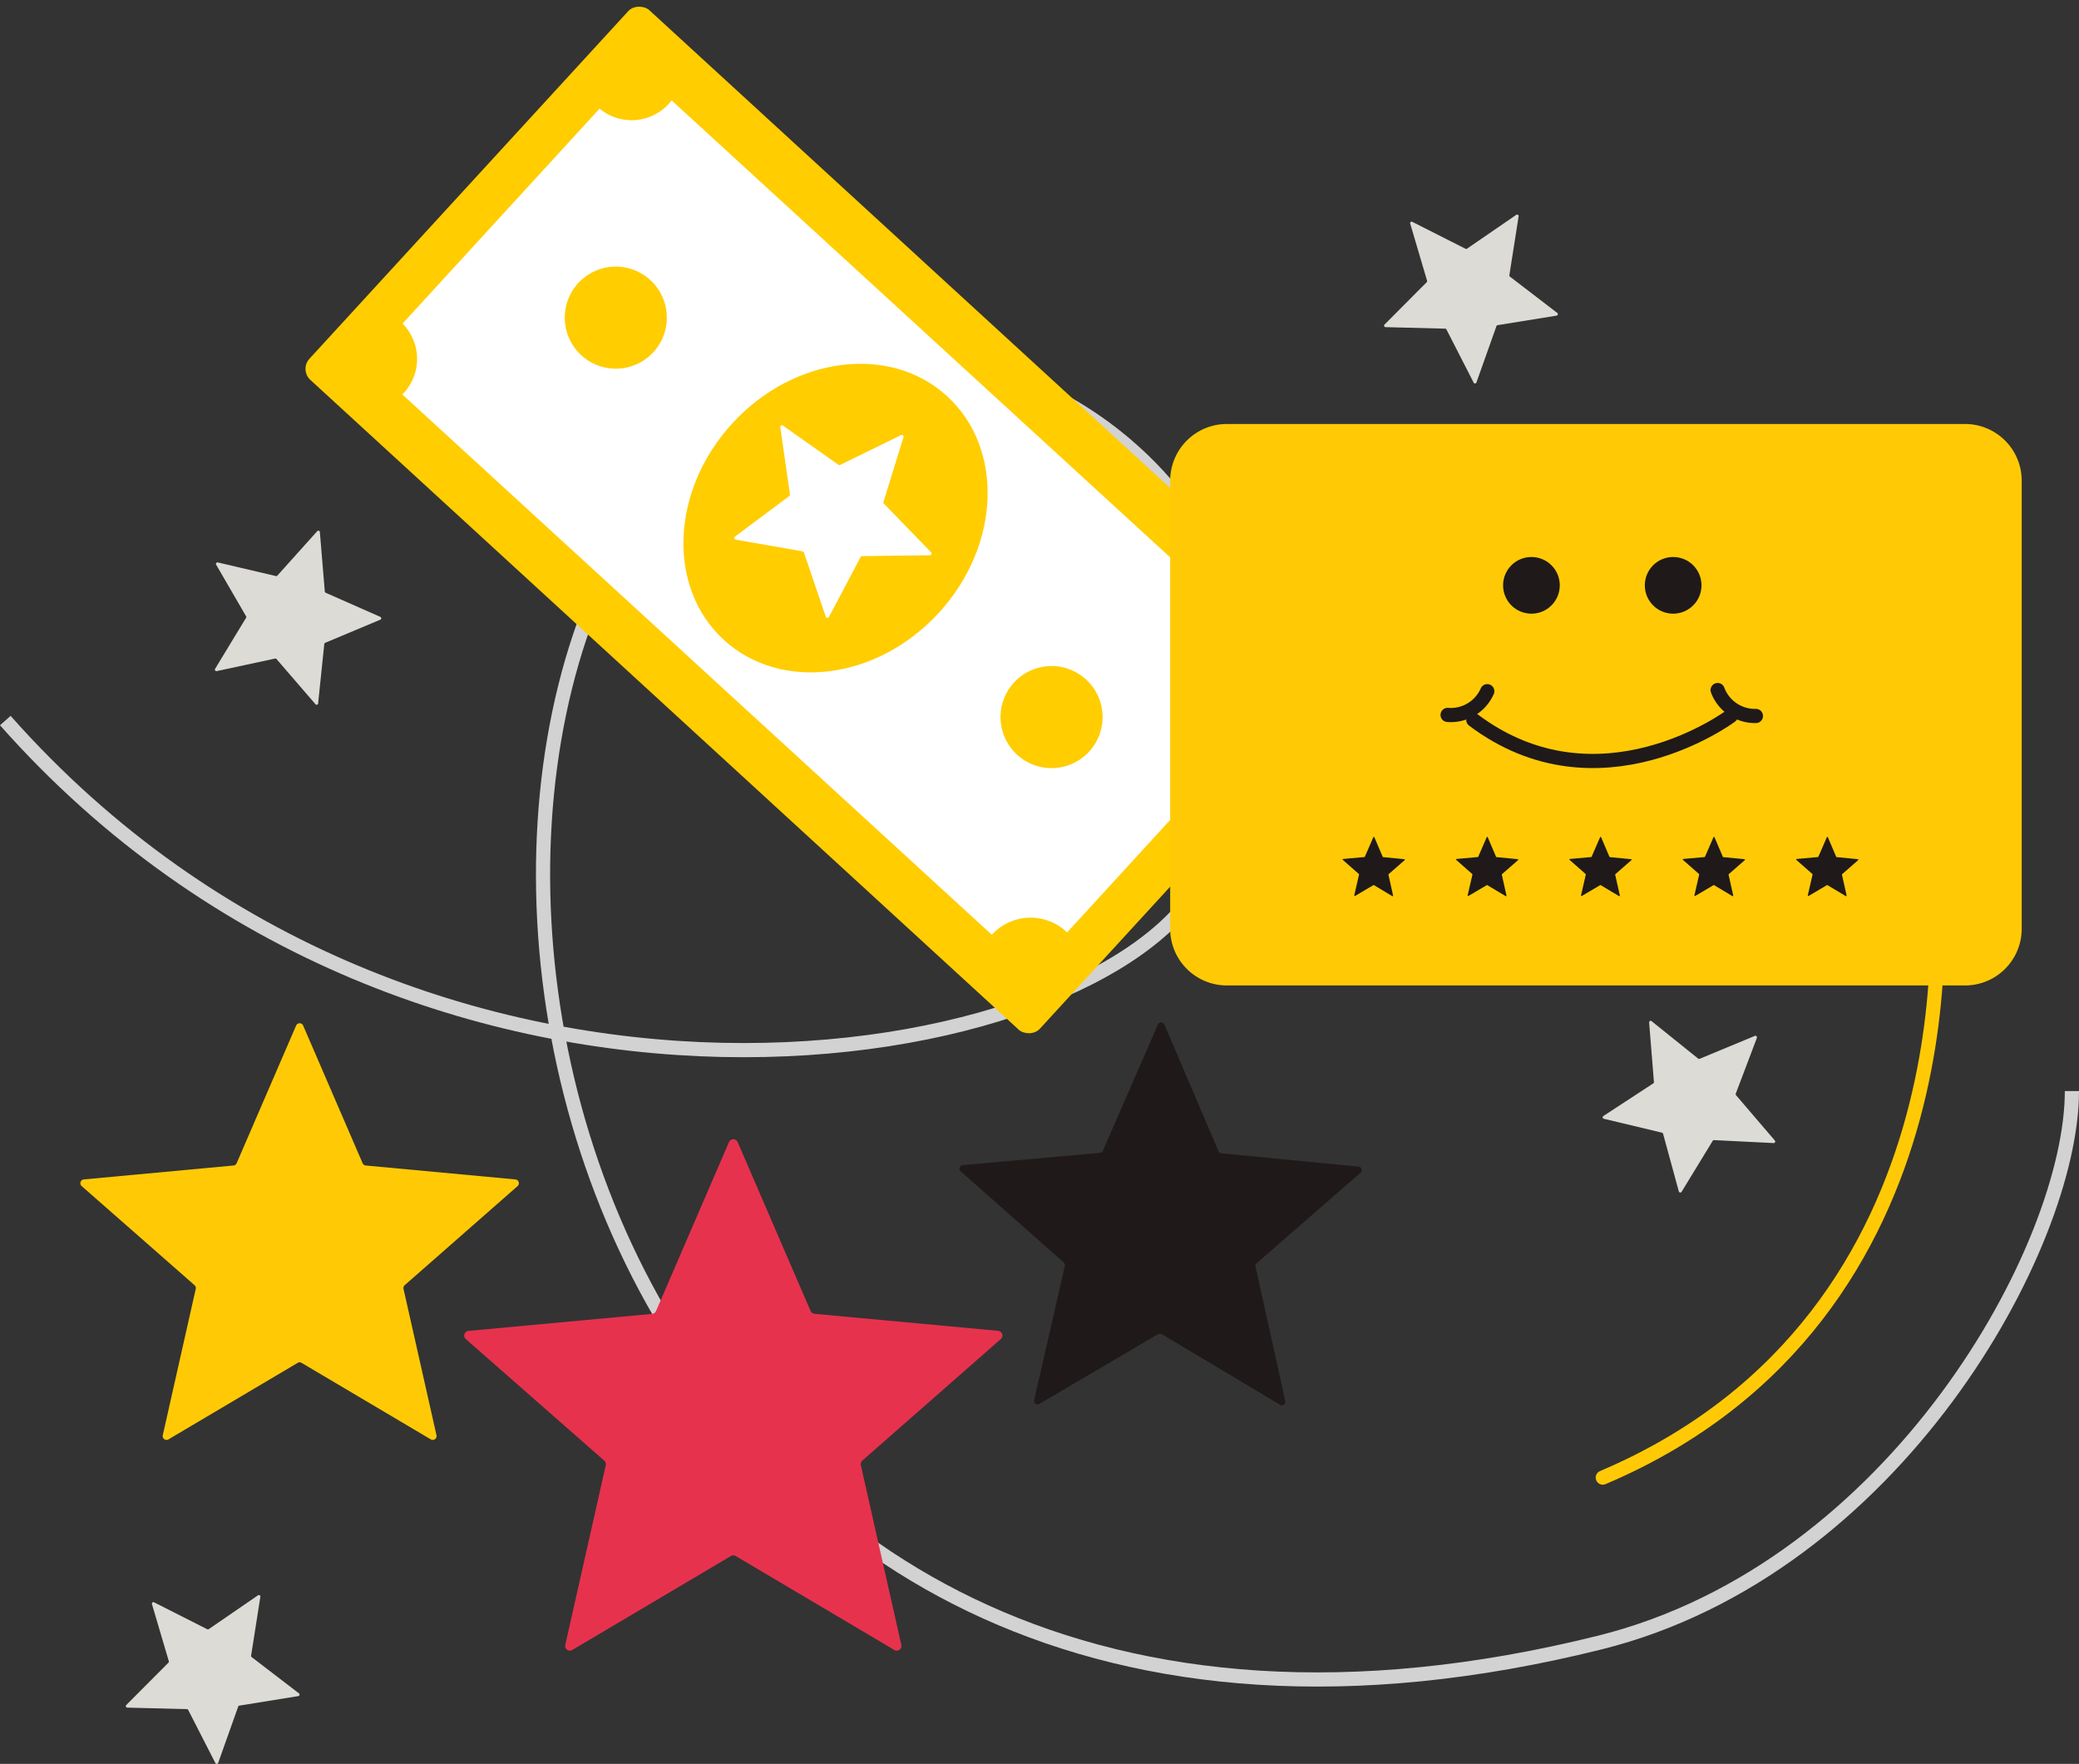 <svg xmlns="http://www.w3.org/2000/svg" width="146.693" height="124.447" viewBox="0 0 146.693 124.447">
  <rect x="0" y="0" width="146.693" height="124.447" fill="#333333" stroke="none"/>
  <g id="Component_29_1" data-name="Component 29 – 1" transform="translate(0.374)">
    <g id="Group_556" data-name="Group 556" transform="translate(-1050.568 -23.636)">
      <g id="Group_548" data-name="Group 548">
        <path id="Path_377" data-name="Path 377" d="M1050.568,74.473c29.495,33.288,77.162,24.907,84.439,11.3,13.949-26.079-19.279-48.184-36.081-30.658-24.6,25.66-6.563,102,64.14,84.409,20.886-5.2,33.321-27.961,33.321-38.913" fill="none" stroke="#d2d2d2" stroke-width="1"/>
        <path id="Path_378" data-name="Path 378" d="M1186.73,85.774s3.65,30.6-23.444,42.11" fill="none" stroke="#ffca05" stroke-linecap="round" stroke-width="1"/>
      </g>
      <g id="Group_549" data-name="Group 549">
        <path id="Path_379" data-name="Path 379" d="M1102.237,104.2l5.152,11.929a.333.333,0,0,0,.275.2l12.957,1.2a.332.332,0,0,1,.3.36.337.337,0,0,1-.112.22l-9.774,8.578a.331.331,0,0,0-.1.322l2.855,12.674a.332.332,0,0,1-.252.4.338.338,0,0,1-.241-.038l-11.192-6.628a.332.332,0,0,0-.339,0l-11.193,6.629a.332.332,0,0,1-.493-.359l2.856-12.674a.332.332,0,0,0-.1-.322l-9.773-8.578a.332.332,0,0,1-.03-.469.326.326,0,0,1,.218-.111l12.958-1.2a.33.33,0,0,0,.274-.2l5.152-11.929a.331.331,0,0,1,.6,0Z" fill="#e7324e"/>
      </g>
      <g id="Group_550" data-name="Group 550">
        <path id="Path_380" data-name="Path 380" d="M1071.58,95.983l4.2,9.72a.273.273,0,0,0,.223.162l10.557.982a.27.27,0,0,1,.154.472l-7.963,6.989a.271.271,0,0,0-.085.262l2.327,10.327a.271.271,0,0,1-.207.322.276.276,0,0,1-.193-.03l-9.119-5.4a.268.268,0,0,0-.276,0l-9.119,5.4a.271.271,0,0,1-.4-.292l2.327-10.326a.269.269,0,0,0-.086-.263l-7.962-6.989a.27.27,0,0,1-.025-.381.267.267,0,0,1,.178-.091l10.557-.982a.27.27,0,0,0,.224-.162l4.2-9.72a.271.271,0,0,1,.362-.127A.268.268,0,0,1,1071.58,95.983Z" fill="#ffca05"/>
      </g>
      <g id="Group_551" data-name="Group 551">
        <path id="Path_381" data-name="Path 381" d="M1132.354,95.924l3.817,8.931a.253.253,0,0,0,.2.15l9.681.937a.247.247,0,0,1,.139.433l-7.329,6.384a.25.25,0,0,0-.079.241l2.1,9.481a.247.247,0,0,1-.188.295.252.252,0,0,1-.182-.029l-8.347-4.986a.245.245,0,0,0-.253,0l-8.384,4.923a.248.248,0,0,1-.368-.269l2.17-9.465a.243.243,0,0,0-.077-.241l-7.281-6.439a.248.248,0,0,1,.143-.433l9.688-.864a.248.248,0,0,0,.206-.148l3.884-8.9a.249.249,0,0,1,.46,0Z" fill="#1f191a"/>
      </g>
      <g id="Group_552" data-name="Group 552">
        <path id="Path_382" data-name="Path 382" d="M1149.845,39.287l3.753,1.9a.111.111,0,0,0,.11-.008l3.472-2.385a.106.106,0,0,1,.149.027.1.1,0,0,1,.018.073l-.653,4.159a.11.11,0,0,0,.041.1l3.337,2.56a.107.107,0,0,1,.02.151.111.111,0,0,1-.068.041l-4.157.671a.108.108,0,0,0-.085.07l-1.41,3.968a.108.108,0,0,1-.134.071.106.106,0,0,1-.066-.058l-1.916-3.744a.109.109,0,0,0-.093-.059l-4.209-.108a.109.109,0,0,1-.1-.11.1.1,0,0,1,.032-.073l2.974-2.985a.114.114,0,0,0,.027-.107l-1.191-4.035a.106.106,0,0,1,.079-.129A.1.1,0,0,1,1149.845,39.287Z" fill="#dddbd5"/>
      </g>
      <g id="Group_553" data-name="Group 553">
        <path id="Path_383" data-name="Path 383" d="M1061.062,136.682l3.754,1.9a.109.109,0,0,0,.109-.007l3.473-2.386a.106.106,0,0,1,.149.027.1.1,0,0,1,.018.073l-.653,4.159a.11.11,0,0,0,.04.1l3.338,2.561a.108.108,0,0,1-.048.191l-4.158.671a.1.1,0,0,0-.084.07l-1.41,3.969a.108.108,0,0,1-.137.068.1.1,0,0,1-.063-.055l-1.916-3.745a.1.1,0,0,0-.092-.058l-4.209-.108a.109.109,0,0,1-.1-.112.1.1,0,0,1,.032-.072l2.973-2.985a.107.107,0,0,0,.027-.106l-1.191-4.035a.107.107,0,0,1,.082-.129A.1.1,0,0,1,1061.062,136.682Z" fill="#dddbd5"/>
      </g>
      <g id="Group_554" data-name="Group 554">
        <path id="Path_384" data-name="Path 384" d="M1072.453,73.319l-2.749-3.185a.1.1,0,0,0-.1-.035l-4.119.885a.107.107,0,0,1-.127-.082.109.109,0,0,1,.013-.079l2.186-3.6a.106.106,0,0,0,0-.109l-2.112-3.638a.109.109,0,0,1,.04-.148.107.107,0,0,1,.078-.011l4.1.962a.112.112,0,0,0,.1-.033l2.814-3.133a.106.106,0,0,1,.151-.01.1.1,0,0,1,.036.072l.347,4.192a.112.112,0,0,0,.064.09l3.851,1.7a.107.107,0,0,1,.062.138.108.108,0,0,1-.062.062l-3.885,1.63a.106.106,0,0,0-.066.088l-.434,4.184a.107.107,0,0,1-.116.1A.112.112,0,0,1,1072.453,73.319Z" fill="#dddbd5"/>
      </g>
      <g id="Group_555" data-name="Group 555">
        <path id="Path_385" data-name="Path 385" d="M1174.158,96.863l-1.49,3.934a.109.109,0,0,0,.019.108l2.74,3.2a.107.107,0,0,1-.086.177l-4.2-.208a.108.108,0,0,0-.1.052l-2.192,3.59a.107.107,0,0,1-.2-.028l-1.109-4.063a.1.1,0,0,0-.079-.076l-4.1-.981a.108.108,0,0,1-.034-.195l3.519-2.3a.107.107,0,0,0,.049-.1l-.34-4.2a.109.109,0,0,1,.1-.116.1.1,0,0,1,.074.024l3.285,2.64a.11.11,0,0,0,.108.015l3.886-1.613a.107.107,0,0,1,.144.14Z" fill="#dddbd5"/>
      </g>
    </g>
    <g id="Group_642" data-name="Group 642" transform="translate(-1050.568 -23.636)">
      <rect id="Rectangle_233" data-name="Rectangle 233" width="35.387" height="69.928" rx="1.054" transform="matrix(0.676, -0.737, 0.737, 0.676, 1071.314, 49.725)" fill="#ffcd00"/>
      <path id="Path_500" data-name="Path 500" d="M1120.176,89.586l.005-.006a3.707,3.707,0,0,1,5.239-.223c.024.022.043.045.066.067l13.885-15.151c-.023-.021-.048-.038-.072-.059a3.715,3.715,0,0,1-.226-5.247c.038-.042.084-.071.123-.111l-41.61-38.135a3.553,3.553,0,0,1-5.088.58l-13.9,15.165a3.541,3.541,0,0,1-.016,5Z" fill="#fff"/>
      <path id="Path_501" data-name="Path 501" d="M1116.438,66.871c-4.349,4.745-11.141,5.6-15.168,1.914s-3.759-10.529.59-15.274S1113,47.9,1117.026,51.593,1120.788,62.124,1116.438,66.871Z" fill="#ffcd00"/>
      <path id="Path_502" data-name="Path 502" d="M1096.3,48.477a3.6,3.6,0,1,1-.221-5.082A3.6,3.6,0,0,1,1096.3,48.477Z" fill="#ffcd00"/>
      <path id="Path_503" data-name="Path 503" d="M1127.047,76.658a3.6,3.6,0,1,1-.221-5.082A3.6,3.6,0,0,1,1127.047,76.658Z" fill="#ffcd00"/>
      <g id="Group_551-2" data-name="Group 551">
        <path id="Path_381-2" data-name="Path 381" d="M1113.944,54.478l-1.412,4.569a.123.123,0,0,0,.027.12l3.335,3.436a.122.122,0,0,1,0,.172.123.123,0,0,1-.085.035l-4.785.061a.122.122,0,0,0-.106.066l-2.233,4.228a.122.122,0,0,1-.165.05.12.12,0,0,1-.059-.068l-1.544-4.532a.122.122,0,0,0-.095-.08l-4.716-.824a.122.122,0,0,1-.1-.141.126.126,0,0,1,.048-.077l3.83-2.861a.121.121,0,0,0,.048-.115l-.681-4.737a.122.122,0,0,1,.1-.139.12.12,0,0,1,.088.022l3.912,2.762a.122.122,0,0,0,.125.01l4.293-2.1a.122.122,0,0,1,.173.146Z" fill="#fff"/>
      </g>
    </g>
    <g id="Group_643" data-name="Group 643" transform="translate(-1050.568 -23.636)">
      <path id="Path_504" data-name="Path 504" d="M4,0H56.084a4,4,0,0,1,4,4V35.612a4,4,0,0,1-4,4H4a4,4,0,0,1-4-4V4A4,4,0,0,1,4,0Z" transform="translate(1132.761 53.55)" fill="#ffca05"/>
      <circle id="Ellipse_16" data-name="Ellipse 16" cx="2" cy="2" r="2" transform="translate(1156.251 62.933)" fill="#1f191a"/>
      <circle id="Ellipse_17" data-name="Ellipse 17" cx="2" cy="2" r="2" transform="translate(1166.251 62.933)" fill="#1f191a"/>
      <g id="Group_645" data-name="Group 645" transform="translate(-15.426 13)">
        <g id="Group_552-2" data-name="Group 552" transform="matrix(0.848, -0.53, 0.53, 0.848, 1183.691, 71.461)">
          <path id="Path_382-2" data-name="Path 382" d="M1148.562,38.958l1.341.679a.04.04,0,0,0,.039,0l1.24-.852a.038.038,0,0,1,.053.01.037.037,0,0,1,.006.026l-.233,1.486a.039.039,0,0,0,.015.036l1.192.915a.038.038,0,0,1,.007.054.039.039,0,0,1-.024.015l-1.485.24a.038.038,0,0,0-.03.025l-.5,1.418a.039.039,0,0,1-.048.025.038.038,0,0,1-.024-.021l-.685-1.338a.039.039,0,0,0-.033-.021l-1.5-.039a.039.039,0,0,1-.037-.039.037.037,0,0,1,.011-.026l1.063-1.067a.041.041,0,0,0,.01-.038L1148.507,39a.038.038,0,0,1,.028-.046A.037.037,0,0,1,1148.562,38.958Z" transform="translate(-1147.849 -38.775)" fill="#1f191a"/>
        </g>
        <g id="Group_552-3" data-name="Group 552" transform="matrix(0.848, -0.53, 0.53, 0.848, 1191.691, 71.461)">
          <path id="Path_382-3" data-name="Path 382" d="M1148.562,38.958l1.341.679a.04.04,0,0,0,.039,0l1.24-.852a.038.038,0,0,1,.053.01.037.037,0,0,1,.006.026l-.233,1.486a.039.039,0,0,0,.015.036l1.192.915a.038.038,0,0,1,.007.054.039.039,0,0,1-.024.015l-1.485.24a.038.038,0,0,0-.03.025l-.5,1.418a.039.039,0,0,1-.048.025.038.038,0,0,1-.024-.021l-.685-1.338a.039.039,0,0,0-.033-.021l-1.5-.039a.039.039,0,0,1-.037-.039.037.037,0,0,1,.011-.026l1.063-1.067a.041.041,0,0,0,.01-.038L1148.507,39a.038.038,0,0,1,.028-.046A.037.037,0,0,1,1148.562,38.958Z" transform="translate(-1147.849 -38.775)" fill="#1f191a"/>
        </g>
        <g id="Group_552-4" data-name="Group 552" transform="matrix(0.848, -0.53, 0.53, 0.848, 1175.691, 71.461)">
          <path id="Path_382-4" data-name="Path 382" d="M1148.562,38.958l1.341.679a.04.04,0,0,0,.039,0l1.24-.852a.038.038,0,0,1,.053.01.037.037,0,0,1,.006.026l-.233,1.486a.039.039,0,0,0,.015.036l1.192.915a.038.038,0,0,1,.007.054.039.039,0,0,1-.024.015l-1.485.24a.038.038,0,0,0-.03.025l-.5,1.418a.039.039,0,0,1-.048.025.038.038,0,0,1-.024-.021l-.685-1.338a.039.039,0,0,0-.033-.021l-1.5-.039a.039.039,0,0,1-.037-.039.037.037,0,0,1,.011-.026l1.063-1.067a.041.041,0,0,0,.01-.038L1148.507,39a.038.038,0,0,1,.028-.046A.037.037,0,0,1,1148.562,38.958Z" transform="translate(-1147.849 -38.775)" fill="#1f191a"/>
        </g>
        <g id="Group_552-5" data-name="Group 552" transform="matrix(0.848, -0.53, 0.53, 0.848, 1167.691, 71.461)">
          <path id="Path_382-5" data-name="Path 382" d="M1148.562,38.958l1.341.679a.04.04,0,0,0,.039,0l1.24-.852a.038.038,0,0,1,.053.01.037.037,0,0,1,.006.026l-.233,1.486a.039.039,0,0,0,.015.036l1.192.915a.038.038,0,0,1,.007.054.039.039,0,0,1-.024.015l-1.485.24a.038.038,0,0,0-.03.025l-.5,1.418a.039.039,0,0,1-.048.025.038.038,0,0,1-.024-.021l-.685-1.338a.039.039,0,0,0-.033-.021l-1.5-.039a.039.039,0,0,1-.037-.039.037.037,0,0,1,.011-.026l1.063-1.067a.041.041,0,0,0,.01-.038L1148.507,39a.038.038,0,0,1,.028-.046A.037.037,0,0,1,1148.562,38.958Z" transform="translate(-1147.849 -38.775)" fill="#1f191a"/>
        </g>
        <g id="Group_552-6" data-name="Group 552" transform="matrix(0.848, -0.53, 0.53, 0.848, 1159.691, 71.461)">
          <path id="Path_382-6" data-name="Path 382" d="M1148.562,38.958l1.341.679a.04.04,0,0,0,.039,0l1.24-.852a.038.038,0,0,1,.053.01.037.037,0,0,1,.006.026l-.233,1.486a.039.039,0,0,0,.015.036l1.192.915a.038.038,0,0,1,.007.054.039.039,0,0,1-.024.015l-1.485.24a.038.038,0,0,0-.03.025l-.5,1.418a.039.039,0,0,1-.048.025.038.038,0,0,1-.024-.021l-.685-1.338a.039.039,0,0,0-.033-.021l-1.5-.039a.039.039,0,0,1-.037-.039.037.037,0,0,1,.011-.026l1.063-1.067a.041.041,0,0,0,.01-.038L1148.507,39a.038.038,0,0,1,.028-.046A.037.037,0,0,1,1148.562,38.958Z" transform="translate(-1147.849 -38.775)" fill="#1f191a"/>
        </g>
      </g>
      <g id="Group_646" data-name="Group 646" transform="translate(0 1.958)">
        <path id="Path_378-2" data-name="Path 378" d="M1172.126,85.774s1.377,11.538-8.84,15.878" transform="translate(660.541 -985.79) rotate(60)" fill="none" stroke="#1f191a" stroke-linecap="round" stroke-width="1"/>
        <path id="Path_378-3" data-name="Path 378" d="M1164.872,85.774a2.811,2.811,0,0,1-1.586,2.849" transform="translate(1361.063 -1080.772) rotate(95)" fill="none" stroke="#1f191a" stroke-linecap="round" stroke-width="1"/>
        <path id="Path_378-4" data-name="Path 378" d="M1164.872,85.774a2.811,2.811,0,0,1-1.586,2.849" transform="translate(189.213 -586.275) rotate(30)" fill="none" stroke="#1f191a" stroke-linecap="round" stroke-width="1"/>
      </g>
    </g>
  </g>
</svg>
